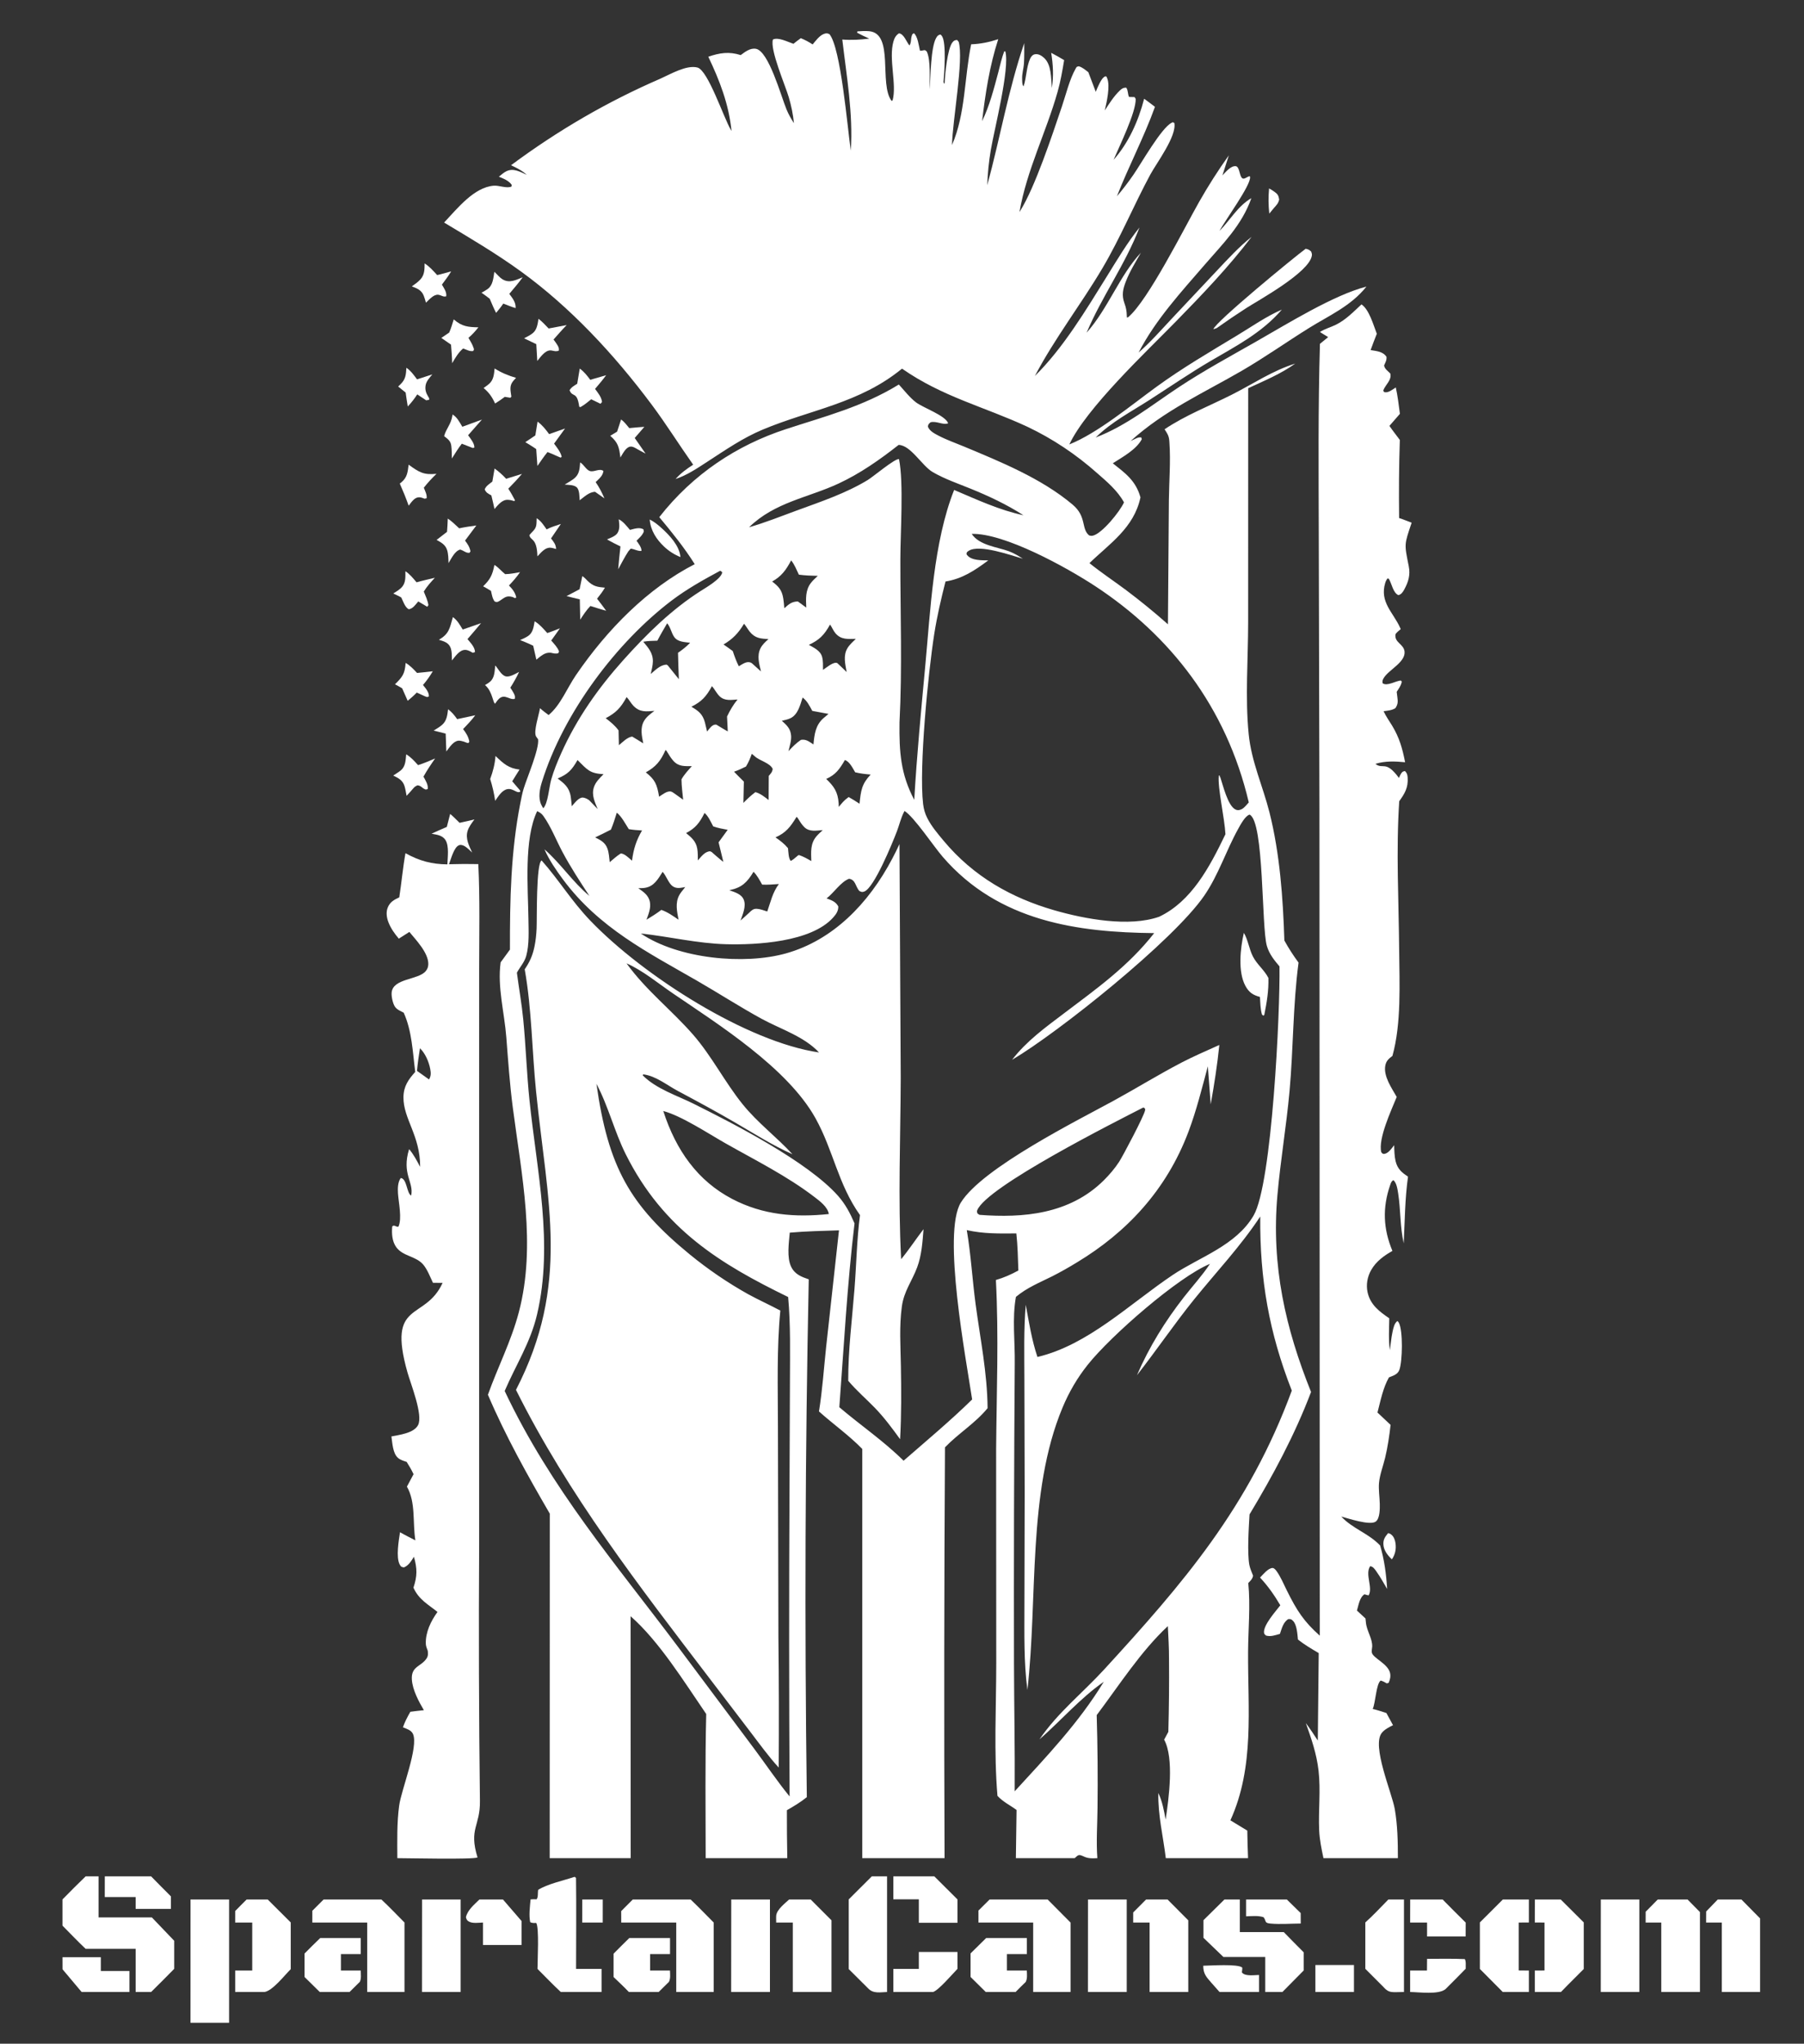 <svg height="4358" width="3849" xmlns:xlink="http://www.w3.org/1999/xlink" xmlns="http://www.w3.org/2000/svg">
	<rect width="100%" height="100%" fill="#333333" stroke="none"/>
	<path d="M2707.68 401.818C2712.07 404.026 2716.31 406.898 2720.33 409.844C2726.42 414.305 2727.89 417.452 2729.24 425.38C2727.6 433.557 2723.3 437.59 2718.19 443.367L2708.13 455.506Q2707.41 448.829 2707.02 442.116Q2706.63 435.403 2706.57 428.676Q2706.52 421.949 2706.79 415.23Q2707.07 408.51 2707.68 401.818Z" fill="white"></path>
	<path d="M2961.59 3269.31C2964.71 3269.73 2966.06 3270.49 2968.72 3272.61C2973.73 3276.61 2976.4 3283.69 2977.37 3290.36C2979.27 3303.49 2976.76 3314.68 2969.75 3325.12C2969.56 3324.96 2969.36 3324.81 2969.18 3324.63C2960.65 3316.5 2951.92 3305.71 2951.55 3292.42C2951.26 3282.01 2955.77 3276.56 2961.59 3269.31Z" fill="white"></path>
	<path d="M1386.21 1107.78C1395.68 1112.43 1404.24 1119.38 1412.23 1126.72C1428.43 1141.58 1449.58 1163.32 1451.82 1187.91C1438.75 1182.65 1427.07 1175.25 1416.44 1165.17C1400.91 1150.46 1387.96 1131.17 1386.21 1107.78Z" fill="white"></path>
	<path d="M1242.3 4050.45L1286.05 4050.45L1285.99 4099.61L1242.22 4099.61L1242.3 4050.45Z" fill="white"></path>
	<path d="M1145.04 1105.06C1154.2 1110.65 1159.87 1119.86 1166.25 1128.86C1175.99 1123.8 1186.41 1120.72 1196.68 1117.31L1175.66 1148.17C1181.13 1155.18 1186.18 1161 1186.42 1170.7C1182.5 1169.55 1178.37 1168.17 1174.32 1167.92C1162.88 1167.22 1154.39 1178.34 1146.63 1186.31C1145.56 1145.82 1131.49 1153.57 1129.52 1141.02C1132.16 1137.86 1134.85 1135.04 1137.66 1132.09C1144.88 1124.53 1144.6 1118.95 1144.96 1108.22L1145.04 1105.06Z" fill="white"></path>
	<path d="M1325.19 894.491C1331.99 899.36 1337.12 906.316 1342.6 912.91C1353.29 911.671 1364.1 911.034 1374.82 910.157L1354.23 933.972L1377.46 967.341L1359.92 957.848C1355.21 955.102 1349.6 951.381 1344.1 952.489C1334.92 954.339 1328.71 967.634 1323.67 975.57C1320.87 952.845 1318.59 943.758 1301.98 929.323L1316.64 920.465L1325.19 894.491Z" fill="white"></path>
	<path d="M867.082 784.191C876.532 790.721 882.777 799.495 889.81 808.953L922.429 798.342C917.022 804.977 909.378 812.748 908.022 821.985C906.529 832.154 909.289 838.601 914.218 846.779C916.149 849.982 915.508 847.934 915.615 852.564L909.332 853.663L890.252 840.987C884.045 850.619 877.662 858.609 870.026 866.792C868.231 856.97 866.966 846.975 865.497 837.082L849.484 824.181Q852.286 821.64 854.981 818.956C865.395 808.487 866.215 799.336 867.082 784.191Z" fill="white"></path>
	<path d="M1055.3 785.729C1070.24 795.104 1084.54 800.908 1101.04 805.726C1098.07 808.925 1094.84 812.202 1092.47 816.004C1087.28 824.332 1089.29 833.44 1090.59 842.747L1091.04 845.837L1088.84 848.188L1076.99 846.244C1070.23 851.347 1063.48 856.059 1056.33 860.425C1049.69 845.989 1043.37 837.146 1031.8 827.354C1035.85 824.489 1040.1 821.607 1043.86 818.253C1053.18 809.938 1054.05 798.129 1055.3 785.729Z" fill="white"></path>
	<path d="M1056.6 1419.23C1059.22 1421.89 1058.17 1420.61 1060.45 1423.76C1064.97 1429.98 1070.34 1438.81 1077.35 1441.69C1086.35 1445.38 1099.29 1436.81 1107.53 1432.83C1101.86 1444.7 1095.88 1455.54 1088.81 1466.4C1091.01 1469.76 1093.33 1473.15 1095.25 1476.73C1097.98 1481.83 1099.61 1484.48 1098.35 1490.23C1092.53 1491.56 1089.5 1489.72 1083.9 1487.74C1080.14 1486.52 1076.47 1484.99 1072.49 1485.82C1065.75 1487.23 1061.63 1492.93 1057.68 1498.68C1057.28 1499.26 1056.89 1499.85 1056.5 1500.43C1052.01 1500.49 1050.9 1475.87 1036.7 1462.6L1034.8 1460.86C1038.53 1458.63 1042.43 1456.4 1045.77 1453.47C1055.41 1445.03 1055.26 1431.79 1056.6 1419.23Z" fill="white"></path>
	<path d="M1242.38 1228.58C1246.72 1231.06 1249.64 1234.58 1253.22 1238.18C1265.66 1250.66 1274.78 1251.64 1290.64 1253.16C1285.68 1261.76 1279.92 1269.08 1273.86 1276.65C1280.57 1284.95 1286.87 1293.74 1293.3 1302.32C1282.03 1299.39 1270.85 1295.63 1259.68 1292.21C1251.16 1301.04 1244.73 1310.83 1237.96 1321.36L1237.07 1278.01C1227.62 1276.03 1218.22 1273.44 1208.83 1271.11L1236.64 1256.46L1242.38 1228.58Z" fill="white"></path>
	<path d="M1237.8 986.075C1245.2 990.061 1250.4 1001.38 1257.98 1004.22C1267.23 1007.67 1278.49 997.941 1287.41 1004.2C1286.46 1014.75 1277.54 1021.42 1270.85 1028.01C1278.62 1039.21 1284.11 1050.08 1289.67 1062.77L1269.54 1048.67C1256.74 1049.38 1247.16 1059.04 1236.79 1066.79C1236.19 1059.11 1236.43 1046.77 1231.77 1040.58C1226.41 1033.47 1212.49 1034.09 1204.7 1033.37C1212.12 1028.61 1221.6 1024.05 1227.92 1017.64C1236.42 1009.01 1236.87 998.102 1237.8 986.075Z" fill="white"></path>
	<path d="M965.554 883.871C975.081 889.272 980.578 900.359 986.435 910.021L1028.21 894.715Q1013.4 911.331 998.747 928.12C1003.4 934.566 1012.78 945.738 1012.06 954.535L1008.56 955.251L985.33 946.177C977.599 955.956 970.981 967.075 964.123 977.661C963.893 968.648 963.959 959.296 962.832 950.367C961.471 939.593 954.74 935.913 947.585 929.986C952.02 913.664 962.192 905.128 965.134 886.636L965.554 883.871Z" fill="white"></path>
	<path d="M1055.23 999.123C1064.53 1005.5 1071.97 1012.65 1079.93 1020.94L1113.61 1010.54C1104.24 1021.55 1094.57 1031.88 1084.49 1042.04C1089.7 1049.96 1094.2 1058.11 1098.68 1066.55L1097.62 1068.62C1093.1 1067.14 1088 1065.91 1083.28 1065.78C1071.26 1065.45 1062.8 1076.6 1055.02 1085.39C1053.08 1075.67 1050.63 1066.05 1048.36 1056.42C1042.21 1052.98 1037.17 1050.95 1034.19 1043.63C1036.71 1036.24 1044.91 1031.41 1050.45 1026.94L1055.23 999.123Z" fill="white"></path>
	<path d="M1140.7 1324.82L1142.36 1325.89C1152.17 1332.09 1159.72 1341.16 1167.72 1349.95C1176.8 1346.99 1185.73 1343.28 1194.67 1339.81C1188.68 1348.63 1182.27 1357.17 1176.08 1365.81C1182.17 1372.96 1189.09 1379.77 1192.74 1388.92L1191.4 1392.67C1185.8 1394.86 1180.63 1393.07 1174.99 1391.86C1162.21 1390.83 1154.31 1398.76 1144.38 1406.66L1137.62 1377.01C1128.59 1372.37 1119 1368.77 1109.71 1364.83C1115.39 1362.25 1121.53 1359.72 1126.78 1356.2C1137.08 1349.29 1138.61 1336.99 1140.7 1324.82Z" fill="white"></path>
	<path d="M1236.95 785.963C1246.13 792.458 1252.46 800.702 1259.38 809.915L1293.25 800.093C1285.82 810.323 1277.69 819.769 1269.6 829.323C1275.59 837.564 1283.25 846.251 1284.48 857.211L1281.17 861.019L1261.39 851.434C1253.82 857.62 1246.62 863.564 1238.2 868.226L1235.86 867.225C1231.13 832.997 1221.41 848.439 1215.24 832.113C1219.22 825.384 1225.47 822.193 1231.53 818.277L1236.95 785.963Z" fill="white"></path>
	<path d="M1057.2 1612.03C1074.56 1628.68 1085.32 1638.43 1108.47 1641.01C1103.15 1649.22 1098.07 1657.67 1092.89 1666.01L1109.78 1685.75L1109.53 1688.78C1104.92 1689.59 1104.23 1689.17 1099.88 1687.1C1094.06 1684.28 1088.91 1681.47 1082.43 1682.79C1070.8 1685.16 1063.41 1697.9 1056.5 1707.64C1054.08 1691.29 1050.7 1676.77 1045.86 1661.14C1051.86 1644.73 1055.86 1629.78 1057.2 1612.03Z" fill="white"></path>
	<path d="M905.961 561.762C916.241 568.086 924.363 577.53 932.766 586.578C942.744 584.379 952.689 581.36 962.584 578.695C956.754 588.698 949.61 597.73 942.848 606.937C947.075 614.177 953.511 622.948 952.033 631.798C946.984 633.291 944.808 631.581 939.995 629.838C938.121 629.215 936.893 628.713 934.86 628.513C925.228 627.565 915.769 638.882 908.814 645.428C907.378 640.48 905.968 635.375 904.104 630.604C899.262 618.209 889.164 614.752 878.7 610.676C885.062 606.111 892.007 601.391 897.378 595.361C905.793 585.915 905.929 574.388 905.961 561.762Z" fill="white"></path>
	<path d="M1054.84 1204.68C1062.85 1209.15 1070.19 1218.44 1077.83 1224.33C1088.51 1224.14 1099.05 1221.95 1109.58 1220.1C1102.32 1230.61 1094.51 1239.45 1085.9 1248.53C1092.99 1255.75 1099.32 1263.28 1101.49 1274.06L1099.03 1275.5L1093.44 1272.99C1079.9 1269.42 1076.9 1274.39 1065.85 1281.34C1061.67 1283.97 1059.91 1284.38 1055.45 1282.66C1050.54 1276.35 1049.42 1267.95 1047.58 1259.99C1042.18 1256.39 1036.37 1253.41 1030.77 1250.23C1045.7 1235.89 1050.83 1226.04 1054.84 1204.68Z" fill="white"></path>
	<path d="M1320.17 1107.31C1329.93 1112.2 1336.78 1121.41 1344.03 1129.96C1353.04 1127.79 1364.62 1123.4 1373.04 1128.99L1373.69 1133.49C1370.31 1141.85 1364.04 1147.06 1358.08 1153.04C1362.07 1158.78 1369.06 1167.25 1368.62 1174.72C1360.9 1175.79 1353.48 1170.63 1345.65 1169.97L1340.63 1175.66C1332.76 1187.8 1326.01 1201.11 1318.95 1213.87Q1321 1189.47 1323.81 1165.17C1314.05 1160.5 1304.54 1155.74 1295.14 1150.18C1301.93 1147.21 1313.33 1143.5 1317.68 1136.25C1323.08 1127.26 1321.14 1117.41 1320.17 1107.31Z" fill="white"></path>
	<path d="M968.081 681.031C985.763 696.607 999.117 697.483 1020.74 697.967C1014.01 706.448 1007.57 713.528 999.501 720.436C1003.29 727.056 1007.79 733.933 1010.19 741.369C1011.67 745.952 1011.63 743.882 1009.9 748.393C1002.61 750.079 995.168 745.531 988.178 743.055C978.057 751.53 971.572 762.832 964.713 774.503C964.477 761.275 963.303 748.104 962.294 734.928L941.622 720.589Q950.072 715.015 958.377 709.17C962.463 700.339 965.089 690.403 968.081 681.031Z" fill="white"></path>
	<path d="M956.043 1512.36C964.021 1518.55 969.43 1524.95 975.411 1533.48L1014.06 1525.23C1006.1 1535.93 997.071 1545.22 988.04 1554.72C994.274 1562.81 999.518 1570.84 1001.37 1581.55L999.382 1584.52C995.921 1584.13 993.318 1582.93 990.075 1581.58C986.249 1580.52 981.894 1579.05 977.937 1579.47C967.05 1580.61 958.955 1593.81 952.287 1602.42L950.9 1564.41C942.392 1562.06 933.776 1560.08 925.225 1557.92C931.267 1554.12 937.935 1550.37 943.387 1545.56C953.109 1537 954.394 1525.27 956.043 1512.36Z" fill="white"></path>
	<path d="M865.433 1413.62C874.94 1418.99 882.178 1426.89 889.849 1434.99C901.047 1434.04 912.238 1432.65 923.416 1431.42C917.013 1442.13 910.444 1451.41 902.49 1460.69C904.333 1462.92 906.179 1465.15 907.912 1467.49C911.502 1472.33 915.534 1478.54 914.962 1485.14C910.783 1487.42 909.682 1485.74 905.407 1484.26L889.206 1476.8C883.108 1483.28 876.554 1488.78 869.848 1494.41Q864.083 1481 858.033 1467.75C853.1 1464.63 847.803 1461.99 842.721 1459.19C857.958 1444.21 863.906 1437.41 865.433 1413.62Z" fill="white"></path>
	<path d="M871.828 990.854C894.55 1007.37 904.09 1013.04 931.257 1010.36C921.558 1019.75 912.729 1029.16 904.26 1039.97C906.971 1047.13 911.351 1054.76 910.255 1062.48L905.861 1063.39C901.843 1061.88 897.607 1060.15 893.31 1060.41C883.889 1061 877.739 1071 871.944 1078.31C866.195 1062.19 859.861 1046.66 852.979 1031.12C854.298 1030.11 855.627 1029.1 856.897 1028.01C868.921 1017.68 869.859 1006.75 871.828 990.854Z" fill="white"></path>
	<path d="M1146.95 899.126C1156.94 906.303 1164.16 915.549 1171.62 925.725L1205.57 913.758L1182.16 945.996C1188.27 954.262 1195.99 963.483 1198.42 974.056L1196.16 975.864L1188.19 972.415C1181.68 969.24 1174.86 966.693 1168.2 963.919C1160.5 973.294 1153.66 983.582 1146.63 993.602L1144.07 957.698C1136.61 952.26 1128.59 947.667 1120.82 942.836L1142.21 928.478L1146.95 899.126Z" fill="white"></path>
	<path d="M1148.94 679.818C1156.84 685.777 1163.6 693.221 1170.59 700.46L1209.02 693.227C1199.34 703.019 1190.26 713.689 1181.02 724.006C1183.57 727.481 1186.26 730.966 1188.54 734.684C1191.35 739.279 1193.08 741.95 1192.35 747.677C1186.48 750.029 1182.92 748.517 1176.84 747.379C1175.86 747.3 1174.89 747.096 1173.91 747.143C1162.38 747.687 1153.65 760.91 1146.34 769.68L1144.23 733.881L1118.2 721.417C1124.41 717.985 1131.63 714.758 1137.16 710.034C1145.72 702.722 1147.15 690.936 1148.94 679.818Z" fill="white"></path>
	<path d="M966.289 1315.88C975.692 1322.55 981.106 1332.31 987.246 1342.45L1026.35 1328.81C1016.94 1340.35 1007.11 1351.51 997.444 1362.79C1003.63 1370.47 1013.3 1379.81 1013.45 1390.54L1008.59 1392C1003.41 1388.98 998.118 1385.71 992.113 1385.81C980.354 1386 971.624 1399.46 964.26 1408.34C963.941 1399.27 964.5 1387.86 960.7 1379.71C955.877 1369.37 945.534 1367.26 936.447 1364.29C957.995 1351.41 959.21 1341.03 966.289 1315.88Z" fill="white"></path>
	<path d="M864.918 1218.1C874.377 1224.12 881.258 1232.97 888.744 1241.7C901.638 1238.03 914.802 1235.2 927.805 1232.03C919.252 1241.38 910.976 1250.26 904.205 1261.4C908.028 1270.83 912.405 1280.12 914.105 1290.37L911.528 1293.89L892.409 1282.48C886.591 1289.29 880.806 1298.18 872.01 1299.15C864.214 1295.14 860.063 1282.24 856.186 1274.11C850.663 1270.84 844.723 1268.29 838.975 1265.55C845.464 1261.51 853.457 1257.03 858.467 1250.77C865.86 1241.54 864.946 1229.68 864.918 1218.1Z" fill="white"></path>
	<path d="M955.347 1105.83C964.117 1111.5 971.824 1119.39 979.662 1126.57C991.825 1123.95 1004 1122.21 1016.29 1120.55L992.174 1152.78C997.575 1159.84 1002.21 1166.5 1003.78 1175.84L1001.77 1178.72C996.215 1179.56 991.973 1176.54 987.105 1173.94L982.014 1171.85C970.492 1174.71 963.319 1190.53 956.977 1200.76C956.694 1191.76 956.652 1181.33 953.904 1172.8C950.104 1161.01 940.722 1156.56 931.546 1151.28L953.773 1134.1C954.685 1124.75 954.88 1115.23 955.347 1105.83Z" fill="white"></path>
	<path d="M1054.73 579.585C1060.75 584.89 1065.89 591.964 1072.72 595.919C1087.37 604.406 1101.06 596.891 1115.27 591.22C1106.33 603.575 1096.33 615.012 1086.66 626.629C1093.42 636.096 1100.8 644.176 1100.12 656.991C1091.24 654.478 1082.45 650.615 1073.75 647.358C1069.18 654.455 1063.75 660.735 1058.49 667.176C1053.38 657.521 1049.25 647.147 1044.87 637.051C1039.21 632.485 1033.18 628.416 1027.32 624.185C1031.97 621.555 1036.83 618.988 1041.17 615.736C1051.67 607.865 1052.76 592.379 1054.73 579.585Z" fill="white"></path>
	<path d="M866.674 1608.53C876.68 1614.42 883.994 1622.77 891.958 1631.58C904.37 1627.62 916.314 1622.52 928.371 1617.37C919.53 1629.97 911.084 1642.46 903.508 1656.09C907.424 1663.37 914.272 1673.76 912.504 1682.63C907.411 1684.54 907.479 1683.26 902.812 1680.91C898.797 1677.63 896.003 1675 890.865 1674.57C887.067 1676.24 884.793 1677.52 881.972 1680.9C877.306 1686.48 872.398 1691.7 867.473 1696.98C866.13 1690.19 865.131 1682.89 863.11 1676.32C859.103 1663.28 849.3 1658.96 839.02 1653.72C844.395 1650.11 850.347 1646.8 855.357 1642.57C865.332 1634.13 865.428 1621.25 866.674 1608.53Z" fill="white"></path>
	<path d="M2806.49 4190.21L2888.79 4190.21L2888.79 4247.7L2806.48 4247.7L2806.49 4190.21Z" fill="white"></path>
	<path d="M2658.58 4050.45L2745.57 4050.45L2775.14 4079.43L2775.27 4101.72C2754.24 4101.83 2732.12 4103.63 2711.24 4101.87C2696.7 4100.65 2702.54 4096.67 2695.91 4088.27C2684.45 4084.35 2670.52 4086.08 2658.58 4086.33L2658.58 4050.45Z" fill="white"></path>
	<path d="M2567.24 4191.7C2582.12 4191.58 2641.74 4187.28 2650.52 4195.75C2650.43 4200.35 2650.59 4198.69 2650.05 4202.93C2649.93 4203.87 2649.8 4204.81 2649.67 4205.75C2650.06 4206.26 2650.39 4206.84 2650.84 4207.28C2658.22 4214.47 2676.92 4211.61 2686.22 4211.4L2686.22 4247.7L2601.96 4247.7C2596.22 4240.99 2590.21 4234.56 2584.42 4227.89C2574.18 4216.09 2567.07 4208.9 2567.24 4191.7Z" fill="white"></path>
	<path d="M2785.77 530.45C2791.09 531.631 2793.34 532.35 2797.56 536.568C2798.64 540.098 2799.53 541.468 2798.92 545.278C2793.15 581.031 2686.36 639.506 2658.81 657.077Q2627.09 677.511 2596.2 699.513C2593.85 700.667 2591.25 701.237 2588.78 701.981C2593.22 686.492 2760.79 548.712 2785.77 530.45Z" fill="white"></path>
	<path d="M3044.79 4177.03C3071.6 4176.93 3098.5 4176.37 3125.29 4177.55C3128.19 4181.9 3127.11 4192.39 3127.19 4198.11C3113.06 4212.88 3098.44 4227.15 3084.07 4241.63C3069.23 4253.9 3028.14 4247.98 3008.65 4247.7L3008.65 4202L3044.57 4202L3044.79 4177.03Z" fill="white"></path>
	<path d="M3008.75 4050.45L3077.98 4050.45C3094.15 4067.13 3110.79 4083.3 3127.19 4099.7L3127.08 4129.3L3044.79 4129.3L3044.79 4099.61L3008.65 4099.61L3008.75 4050.45Z" fill="white"></path>
	<path d="M223.59 4001.12L322.367 4001.12C336.312 4015.5 350.525 4029.57 364.615 4043.77L364.615 4070.47L289.413 4070.47L289.382 4045.29L223.517 4045.29L223.59 4001.12Z" fill="white"></path>
	<path d="M133.355 4173.59L215.114 4173.59L215.118 4202.89L276.18 4202.89L276.18 4247.7L174.143 4247.7L133.421 4199.3L133.355 4173.59Z" fill="white"></path>
	<path d="M1022.88 4050.45L1073.13 4050.45Q1093.06 4073.27 1112.76 4096.35L1112.76 4147.43L1085.35 4147.43L1030.54 4147.43L1030.54 4099.61C1021.78 4099.91 1008.42 4102.11 1000.48 4097.51C996.028 4094.94 995.515 4093.24 994.074 4088.29C997.676 4072.4 1012.53 4060.83 1022.88 4050.45Z" fill="white"></path>
	<path d="M1960.41 4162.38L2042.83 4162.38L2042.83 4198.4C2032.3 4209.18 2002.44 4244.24 1990.75 4247.7L1906.03 4247.7L1906.03 4198.53L1960.41 4198.53L1960.41 4162.38Z" fill="white"></path>
	<path d="M1906.06 4001.12L1993.45 4001.12L2042.83 4050.27L2042.83 4100.19L1960.41 4100.19L1960.41 4050.05L1906.03 4050.05L1906.06 4001.12Z" fill="white"></path>
	<path d="M683.118 4132.72L769.639 4132.72L769.639 4166.85L727.391 4166.85L727.391 4202L769.634 4202C769.79 4209.61 771.157 4219.37 767.66 4226.11L745.808 4247.7L682.238 4247.7L649.765 4215.7L649.765 4165.7C660.653 4154.45 672.011 4143.69 683.118 4132.72Z" fill="white"></path>
	<path d="M2104 4132.72L2190.93 4132.72L2190.93 4166.85L2148.34 4166.85L2148.34 4202L2190.81 4202C2191.14 4210.24 2192.14 4219.12 2188.48 4226.31C2181.09 4233.15 2174.04 4240.56 2166.88 4247.7L2103.19 4247.7L2070.77 4215.61L2070.77 4165.46L2104 4132.72Z" fill="white"></path>
	<path d="M1342.58 4132.72L1429.56 4132.72L1429.56 4166.85L1387.08 4166.85L1387.08 4202L1429.45 4202C1429.74 4210.01 1430.82 4219.12 1427.26 4226.09L1405.35 4247.7L1341.72 4247.7C1331.27 4236.63 1320 4226.34 1309.13 4215.79L1309.13 4166.01C1320.06 4154.67 1331.44 4143.8 1342.58 4132.72Z" fill="white"></path>
	<path d="M2962.23 4050.45L2995.51 4050.45L2995.51 4247.7Q2986.16 4248.01 2976.81 4248.1C2965.26 4248.09 2960.17 4246.53 2951.73 4237.08L2913.05 4198.32L2913.05 4099.43C2930.05 4084.23 2946.04 4066.79 2962.23 4050.45Z" fill="white"></path>
	<path d="M3206.49 4050.45L3262 4050.45L3262 4099.56L3240.27 4099.61L3240.27 4201.81L3262 4202.02L3262 4247.7L3235.38 4247.7L3206.29 4247.7L3157.43 4198.52L3157.43 4099.39L3206.49 4050.45Z" fill="white"></path>
	<path d="M3274.74 4050.45L3329.96 4050.45L3379.09 4099.37L3379.09 4198.7L3344.38 4233.43L3330.44 4247.7L3274.64 4247.7L3274.64 4202.02L3295.36 4201.9L3295.36 4099.62L3274.64 4099.55L3274.74 4050.45Z" fill="white"></path>
	<path d="M3415.49 4050.45L3497.66 4050.45L3497.66 4247.7L3415.4 4247.7L3415.49 4050.45Z" fill="white"></path>
	<path d="M900.477 4050.45L982.801 4050.45L982.801 4247.7L900.332 4247.7L900.477 4050.45Z" fill="white"></path>
	<path d="M2321.34 4050.45L2403.97 4050.45L2403.97 4247.7L2321.24 4247.7L2321.34 4050.45Z" fill="white"></path>
	<path d="M1560.18 4050.45L1642.74 4050.45L1642.74 4247.7L1559.99 4247.7L1560.18 4050.45Z" fill="white"></path>
	<path d="M3664.99 4050.45L3715.49 4050.45L3755.32 4090.83L3755.32 4247.7L3729.66 4247.7L3673.66 4247.7L3673.66 4099.61L3640.14 4099.61L3640.26 4076.04L3664.99 4050.45Z" fill="white"></path>
	<path d="M2445.3 4050.45L2491.06 4050.45L2535.29 4094.9L2535.29 4247.7L2508.05 4247.7L2452.8 4247.7L2452.8 4099.61L2417.75 4099.61L2417.79 4078.07L2445.3 4050.45Z" fill="white"></path>
	<path d="M1683.64 4050.45L1729.68 4050.45L1774.05 4094.84L1774.05 4247.7L1746.9 4247.7L1691.52 4247.7L1691.52 4099.61L1656.03 4099.61C1655.99 4097.04 1655.99 4094.5 1655.98 4091.93C1655.97 4089.51 1655.88 4087.1 1656.13 4084.68C1657.46 4071.65 1675.35 4058.33 1683.64 4050.45Z" fill="white"></path>
	<path d="M526.249 4050.45L571.166 4050.45L620.306 4099.4L620.306 4199.03C607.001 4212.23 581.384 4245.3 564.288 4247.7L501.809 4247.7L501.809 4202L538.155 4202L538.155 4099.61L501.786 4099.61L501.809 4075.06C509.816 4066.69 518.087 4058.62 526.249 4050.45Z" fill="white"></path>
	<path d="M3536.96 4050.45L3600.56 4050.45L3626.99 4077.28L3626.99 4247.7L3601.86 4247.7L3544.49 4247.7L3544.49 4099.61L3511.13 4099.61L3511.19 4076.57L3536.96 4050.45Z" fill="white"></path>
	<path d="M1860.12 4001.12L1892.61 4001.12L1892.61 4247.7C1878.57 4248.12 1863.37 4251.81 1852.38 4240.14L1810.85 4198.83L1810.85 4050.21L1860.12 4001.12Z" fill="white"></path>
	<path d="M2612.47 4050.45L2645.29 4050.45L2645.29 4119.98L2739.05 4119.98C2753.01 4134.56 2767.38 4148.73 2781.53 4163.08L2781.53 4201.8L2736.16 4247.7L2699.52 4247.7L2699.52 4173.05L2610.26 4173.05L2567.68 4132.14L2567.68 4094.59L2612.47 4050.45Z" fill="white"></path>
	<path d="M690.464 4050.45L813.713 4050.45C830.599 4066.16 846.691 4083.11 863.017 4099.56L863.017 4247.7L839.15 4247.7L783.472 4247.7L783.472 4099.61L666.394 4099.61L666.406 4074.45L690.464 4050.45Z" fill="white"></path>
	<path d="M2111.43 4050.45L2235.24 4050.45L2284.14 4099.67L2284.14 4247.7L2259.97 4247.7L2204.39 4247.7L2204.39 4099.61L2087.61 4099.61L2087.59 4074.07L2111.43 4050.45Z" fill="white"></path>
	<path d="M1350.14 4050.45L1473.51 4050.45C1490.26 4066.31 1506.4 4083.22 1522.76 4099.61L1522.76 4247.7L1496.94 4247.7L1442.84 4247.7L1442.84 4099.61L1325.46 4099.61L1325.4 4075.22L1350.14 4050.45Z" fill="white"></path>
	<path d="M1224.41 4002.62L1226.47 4002.26L1229.01 4004.59C1229.85 4069.19 1229.12 4133.91 1229.11 4198.53L1283.48 4198.53L1283.48 4247.7L1196.49 4247.7C1179.53 4231.97 1163.3 4214.9 1146.83 4198.5C1146.82 4181.75 1150.65 4109.64 1144.04 4100.48C1139.59 4100.54 1135.27 4101.14 1131.23 4098.69C1128.18 4084.59 1130.67 4064.83 1132.05 4050.27C1136.38 4049.73 1140.46 4049.9 1144.8 4050.09C1148.65 4045.69 1147.04 4036.34 1148.18 4029.95C1167.62 4017.47 1202.22 4010.11 1224.41 4002.62Z" fill="white"></path>
	<path d="M406.48 4050.45L488.782 4050.45L488.782 4313.38L406.384 4313.38L406.48 4050.45Z" fill="white"></path>
	<path d="M182.764 4001.12L210.3 4001.12L210.3 4088.67L324.004 4088.67L371.686 4138.47L371.686 4198.33C355.529 4215.06 338.87 4231.26 322.476 4247.69L289.406 4247.7L289.406 4155.69L182.743 4155.69C165.861 4139.87 149.721 4122.72 133.335 4106.22L133.335 4050.29Q157.719 4025.28 182.764 4001.12Z" fill="white"></path>
	<path d="M960.48 1735.62C967.481 1741.39 973.949 1748.21 980.536 1754.59C991.147 1752.53 1001.71 1749.78 1012.26 1747.3C1007.06 1754.38 1000.55 1762.69 997.806 1771.4C992.462 1788.35 1000.87 1803.3 1007.36 1817.99C1002.59 1813.46 997.766 1808.54 992.368 1804.99C988.643 1802.53 983.215 1800.66 979.036 1802.48C968.376 1807.11 962.318 1831.53 957.979 1842.91Q989.247 1841.95 1020.52 1842.62C1024.16 1917.51 1022.33 1993.03 1022.34 2068.04L1022.32 2440.51L1022.31 3293.73Q1020.64 3566.89 1023.96 3840.02C1024.84 3894.37 999.762 3898.95 1018.86 3960.8C1008.98 3965.57 870.603 3962.34 847.744 3962.33C847.612 3925.1 846.635 3886.93 851.689 3850.04C856.346 3816.05 893.561 3724.67 881.09 3697.39C877.319 3689.14 866.911 3686.29 859.656 3683.23C863.965 3671.22 869.347 3661.02 875.558 3650.16Q889.937 3648.22 904.364 3646.82C893.621 3628.51 880.296 3604 878.755 3581.7C876.73 3552.42 899.05 3554.08 910.389 3536.02C913.757 3530.66 913.196 3526.35 912.675 3520.24C912.556 3519.91 912.444 3519.57 912.317 3519.24C910.631 3514.82 908.767 3510.4 908.559 3505.5C907.496 3480.48 919.869 3455.93 933.437 3437.32C913.562 3421.22 893.788 3411.38 882.129 3385.59C890.465 3360.58 890.185 3344.67 883.21 3319.67C876.91 3329.29 872.119 3338.04 861.863 3342.34C856.92 3341.37 855.702 3341.55 852.879 3336.31C844.471 3320.69 850.845 3284.56 853.479 3267.31C864.177 3273.54 875.28 3278.98 886.225 3284.63C880.067 3246.12 887.447 3203.7 868.191 3170.07L882.364 3143.57C877.953 3134.21 873.11 3125.88 867.625 3117.31C861.29 3115.17 854.431 3113.39 849.104 3108.76C837.971 3099.07 837.289 3077.39 835.119 3063.04C851.201 3059.8 883.157 3056.27 892.099 3038.63C902.95 3017.22 876.456 2951.48 869.412 2926.65C825.184 2770.73 906.56 2818.22 944.336 2735.6L923.767 2735.43C917.898 2723.1 912.01 2707.71 903.623 2697.36C888.006 2678.09 860.031 2679.64 845.371 2659.4C836.612 2647.3 835.496 2630.37 836.841 2615.42C840.92 2610.66 843.968 2616.6 849.973 2615.85C858.287 2599.19 850.314 2563.29 849.12 2544.85C848.427 2534.13 848.665 2520.57 855.053 2511.99C868.412 2513.24 867.598 2544.76 877.262 2549.41C883.424 2520.46 856.483 2503.55 872.854 2450.45C882.481 2461.6 889.329 2474.96 896.403 2488.21C896.689 2421.38 860.374 2385.8 860.804 2339.7C861.026 2315.94 871.832 2301.48 885.931 2285.75C880.458 2243.21 878.984 2198.29 861.348 2159.48C855.118 2156.2 847.055 2153.06 842.765 2146.84C838.106 2140.08 834.854 2124.89 835.638 2116.49C838.498 2085.83 892.382 2089.98 908.313 2070.84C911.936 2066.49 913.818 2061.64 913.844 2055.66C913.953 2031.43 887.306 2004.23 873.408 1987.23L850.892 2001.57C842.257 1991.47 833.961 1979.89 828.896 1966.97C825.065 1957.19 823.23 1945.81 827.123 1935.68C831.967 1923.07 841.332 1918.53 851.907 1913.42C856.737 1882.13 859.483 1850.48 865.107 1819.35C895.26 1835.99 920.996 1842.85 954.563 1843.18C954.989 1828.49 958.451 1804.76 950.81 1791.92C944.124 1780.7 931.519 1779.92 920.77 1777.82C931.466 1772.64 942.465 1768.1 953.305 1763.31L960.48 1735.62ZM896.015 2235.32C893.513 2251.36 891.13 2267.28 889.67 2283.49L915.394 2301.83C919.854 2294.23 919.507 2287.81 917.868 2279.2C914.866 2263.44 907.018 2245.78 896.015 2235.32Z" fill="white"></path>
	<path d="M2904.85 649.063C2921.16 660.094 2930.21 692.584 2937.54 711.733C2932.85 723.154 2928.67 734.889 2924.33 746.487C2936.39 748.745 2950.22 749.024 2958.18 760.783C2958.84 768.418 2956.01 772.408 2953.1 779.227C2954.15 786.909 2961.33 791.103 2966.32 796.484C2969.87 810.564 2956.15 820.014 2951.37 832.39L2952.58 835.638C2953.22 835.873 2953.84 836.198 2954.5 836.342C2962.15 838.003 2971.65 830.349 2978.05 826.161C2982.19 844.48 2984.28 863.747 2986.85 882.412L2964.42 908.157C2971.51 918.409 2979.27 928.215 2986.69 938.171C2984.72 993.804 2984.51 1049.06 2985.14 1104.71C2994.16 1107.53 3003.01 1111.27 3011.87 1114.66C2996.05 1161.78 2995.98 1159.05 3005.74 1207.51C3009.46 1225.95 3004.82 1240.97 2996.33 1256.67C2993.09 1262.64 2989.99 1267.29 2983.72 1269.12C2972.24 1264.32 2969.65 1245.05 2963.12 1233.95L2959.99 1233.67C2958.06 1236.74 2956.57 1239.42 2955.49 1243.02C2943.16 1283.98 2972.53 1305.81 2987.21 1338.43L2988.59 1341.53C2984.36 1344.87 2980.97 1347.73 2977.49 1352.11C2974.22 1370.58 2995.49 1372.97 2996.77 1389.91C2998.46 1412.35 2962.96 1428.31 2952.51 1445.5C2949.98 1449.66 2949.14 1451.64 2949.85 1456.78C2958.94 1464.14 2977.65 1452 2988.75 1451.09L2990.88 1453.54C2989.49 1461.74 2984.16 1468.57 2979.98 1475.27Q2980.62 1479.99 2981.19 1484.73C2982.49 1495.54 2983.33 1500.93 2977.2 1510.07C2969.31 1514.91 2960.77 1515.35 2952 1516.58C2957.15 1527.8 2964.25 1537.44 2970.5 1547.86C2985.76 1573.31 2992.05 1595.47 2997.94 1625.41C2976.38 1623.31 2955.5 1622.43 2934.48 1628.86C2951.04 1641.85 2955.98 1619.88 2984.82 1658.92C2986.01 1656.15 2987.2 1652.89 2988.8 1650.41C2991.89 1645.63 2992.71 1645.22 2997.55 1644.12C3001.6 1647.99 3002.86 1651.63 3003.31 1657.65C3004.97 1679.72 2996.87 1692.43 2985.39 1708.51C2978.43 1813.59 2984.32 1920.37 2985.25 2025.69C2985.89 2097.87 2990.13 2182.35 2970.9 2251.56C2963.54 2257.21 2957.57 2261.84 2955.64 2272.32C2951.42 2295.16 2969.7 2320.8 2980.03 2339.12C2968.88 2366.56 2939.78 2428.57 2947.09 2456.96C2949.09 2459.06 2949.57 2460.61 2952.53 2460.56C2961.65 2460.43 2968.89 2449.03 2974.59 2442.03C2974.89 2452.96 2975.08 2465.63 2977.65 2476.15C2981.83 2493.27 2991.48 2500.6 3004.11 2509.16C2997.54 2556.23 2997.3 2603.82 2994.96 2651.31C2986.94 2615.77 2988.64 2580.31 2983.1 2544.68C2981.72 2535.83 2979.73 2521.95 2972.86 2516.49C2968.63 2519.27 2967.88 2521.63 2966.16 2526.61C2949.18 2575.65 2951.25 2620.38 2970.83 2667.42C2953.55 2677.17 2936.15 2689.43 2925.52 2708.19C2917.56 2722.22 2914.28 2739.21 2917.83 2755.57C2923.79 2783.09 2944.24 2797.43 2964.13 2811.16C2963.81 2833.4 2962.22 2857.19 2965.45 2879.15C2967.2 2866.19 2968.37 2852.82 2971.09 2840.07C2972.82 2832 2974.99 2821.43 2981.46 2816.98C2983.02 2818.32 2983.38 2818.42 2984.57 2820.61C2993.61 2837.12 2992.4 2902.68 2985.69 2921.09C2981.99 2931.22 2971.76 2933.71 2963.47 2937.12C2950.77 2959.37 2945.53 2986.9 2938.97 3012.08L2966.94 3038.42C2964.25 3062.15 2960.82 3085.54 2955.26 3108.66C2951.19 3125.6 2943.82 3144.73 2942.24 3162.05C2940.96 3176.23 2943.56 3192.3 2943.87 3206.68C2944.09 3217.12 2944.2 3237.48 2935.62 3244.34C2923.59 3253.95 2875.53 3237.38 2861.72 3233.94C2886.49 3260.23 2919.88 3269.55 2944.64 3295.6C2953.71 3326.37 2957.55 3356.1 2959.6 3388.28C2952.25 3375.75 2945.05 3362.75 2936.72 3351.02C2932.95 3345.7 2929.59 3340.46 2923.37 3339.76C2911.8 3356.97 2929.77 3385.02 2920.16 3401.91C2915.98 3401.15 2917.39 3401.55 2913.73 3400.4C2912.94 3400.15 2912.16 3399.88 2911.38 3399.63C2900.99 3405.73 2898.66 3422.49 2895.17 3434.36L2913.4 3451.22C2913.67 3454.17 2914.03 3457.09 2914.31 3460.03C2916.04 3478.03 2928.48 3494.01 2927.69 3511.55C2927.27 3514.97 2926.3 3520.65 2926.93 3523.87C2929.22 3535.64 2960.94 3547.47 2965.7 3567.05C2967.54 3574.66 2965.84 3581.71 2962.73 3588.47L2958.93 3589.66C2954.45 3587.02 2950.74 3585.01 2945.79 3583.6C2936.08 3590.69 2934.99 3630.74 2928.79 3644.19C2938.68 3646.47 2948.31 3649.7 2958.01 3652.85L2972.14 3678.77C2963.82 3683.08 2954.61 3687.32 2948.28 3695.07C2925.95 3722.41 2969.81 3822.83 2975.88 3857.66C2981.86 3891.98 2982.52 3927.45 2982.52 3962.33L2823.73 3962.33C2819.61 3942.85 2815.5 3923.37 2814.59 3903.29C2812.64 3860.53 2818.16 3818.2 2813.21 3775.33C2809.09 3739.67 2797.88 3707.39 2786.11 3674.29C2795.14 3686.3 2803.39 3698.83 2811.65 3711.52L2813.61 3525.04C2798.39 3516.06 2783.4 3507.29 2769.27 3496.18C2768.06 3484.35 2767.11 3465.01 2758.97 3456.53C2754.78 3452.17 2753.69 3452.41 2748.34 3452.61C2737.67 3459.99 2735.13 3471.57 2730.83 3484.09C2720.75 3486.93 2711.6 3490.46 2701.28 3487.74C2699.11 3485.65 2697.27 3484.99 2696.91 3481.54C2695.2 3465.21 2722.34 3435.41 2731.67 3423.12C2718.69 3401.06 2705.41 3382.24 2688.41 3363.97C2695.14 3357.17 2705.6 3343.93 2715.02 3343.56C2718.53 3343.42 2721.99 3347.86 2724.03 3350.73C2732.63 3362.85 2738.91 3378.06 2745.63 3391.58C2766.88 3434.37 2781.67 3457.36 2815.82 3487.86L2815.16 1728.79L2813.73 1141.69C2813.44 1005.44 2812.2 869.41 2816.22 733.198L2833.75 718.872L2816.17 707.996C2826.96 700.996 2838.86 698.058 2850.19 692.488C2871.15 682.184 2887.37 665.295 2904.85 649.063Z" fill="white"></path>
	<path d="M1829.49 66.906C1837.83 66.293 1846.22 65.748 1854.57 66.549C1908.23 71.7 1874.88 178.571 1902.2 215.083L1904.42 214.147C1913.86 180.26 1895.52 125.661 1906.3 88.218C1908.49 80.604 1911.81 74.944 1918.1 71.096C1928.48 72.258 1933.67 88.578 1940.31 96.935C1944.53 91.334 1943.06 83.952 1945.14 77.065C1946.39 72.919 1946.29 72.823 1949.93 70.885C1957.96 77.234 1960.46 97.728 1962.8 108.081C1967.24 108.094 1965.46 108.339 1969.87 107.334C1974.25 106.339 1973.63 107.035 1977.2 109.58C1986.31 127.796 1982.79 168.815 1983.8 190.511C1985.26 165.401 1985.88 100.609 1997.37 80.941C2000.14 76.2 2001.6 74.62 2006.5 73.625C2008.27 75.067 2008.52 75.08 2010 77.372C2019.45 92.026 2014.72 155.888 2012.97 175.635L2014.02 176.559L2013.57 178.632L2015.59 176.985C2016.04 158.471 2021.56 104.068 2031.94 90.584C2035.1 86.481 2037.36 85.536 2041.99 85.169L2045.38 89.088C2056.64 126.383 2032.07 258.122 2031.21 309.303C2060.08 242.615 2057.45 165.679 2072.04 94.484C2092.38 93.663 2110.3 89.957 2129.84 83.579C2111.4 140.434 2102.45 198.57 2095.4 258.376C2111.31 225.49 2120.36 190.036 2129.91 154.355C2133.9 139.447 2137.08 123.394 2142.87 109.248L2145.02 109.785C2154.73 146.628 2121.41 276.059 2114.08 319.238C2109.79 344.451 2107.26 369.328 2106.41 394.976C2133.97 293.896 2151.33 191.178 2185.32 92.021C2185.24 106.327 2185.63 120.964 2184.69 135.231C2183.92 147.036 2180.29 156.63 2180.81 169.058C2181 173.836 2180.66 180.873 2183.89 184.1C2190.26 165.43 2189.76 143.017 2197.86 125.132C2199.95 120.519 2203.14 116.779 2207.81 115.774C2214.81 114.267 2222.01 118.339 2227.33 123.151C2243.7 137.946 2242.29 166.074 2244.23 187.736C2248.18 162.009 2246.96 138.216 2242.81 112.666C2252.2 117.444 2261.31 122.861 2270.46 128.195C2266.67 151.09 2262.78 173.496 2256.5 195.728C2232.06 282.27 2190.8 362.272 2175.13 452.179L2176.71 449.618C2208.48 398.849 2244.78 288.809 2265.7 226.964C2274.54 200.829 2281.77 169.685 2295.06 146.147C2297.73 141.424 2297.38 142.511 2301.7 141.357C2309.46 143.547 2315.54 148.979 2322.08 153.977L2337.92 195.806C2340.14 190.105 2342.49 184.518 2345.26 179.124C2348.31 173.173 2352.66 164.47 2358.88 162.544C2361.18 163.639 2360.66 162.992 2362.15 166.506C2369.24 183.135 2361.11 218.59 2357.13 235.506C2366.55 220.956 2376.43 205.427 2388.59 193.631C2393.36 189.007 2396.74 186.67 2403.04 187.063C2407.31 193.515 2405.71 199.75 2408.86 206.726Q2414.78 206.73 2420.7 207.011L2423.11 210.818C2424.06 239.031 2388.07 312.112 2375.98 340.663C2407.59 305.133 2428.72 258.649 2441.15 210.548C2448.98 216.011 2456.56 222.061 2464.22 227.838C2440.66 293.138 2408.32 353.958 2383.06 418.521Q2401.89 396.45 2418.54 372.24C2434.8 348.746 2477.66 273.13 2499.48 261.982C2503.16 260.102 2501.54 260.37 2505.53 262.192C2511.08 290.186 2467.67 347.45 2454.21 372.387C2418.86 437.91 2390.27 507.498 2352.34 571.559C2305.94 649.928 2250.85 720.501 2207.99 801.764C2268.32 742.296 2316.17 662.48 2361.92 588.867C2384.06 553.232 2405.22 517.381 2431.2 485.083C2400.62 564.575 2351.35 631.441 2318.38 709.418C2364.24 657.959 2388.88 587.138 2434.26 538.856C2422.91 558.755 2410.29 578.907 2401.92 600.67C2395.8 616.576 2392.97 629.563 2399.01 646.308C2402.55 656.103 2403.81 662.714 2404.13 673.263L2404.21 676.784L2406.59 676.778C2449 642.106 2528.12 483.643 2558.47 430.475Q2573.09 404.705 2588.94 379.887Q2604.79 355.069 2621.83 331.279L2608.14 373.998C2615.27 366.818 2625.86 353.352 2636.43 354.354C2644.32 355.101 2644.44 372.698 2649 378.604C2654.03 385.115 2660.84 375.816 2666.7 375.849C2666.84 376.45 2667.06 377.035 2667.12 377.654C2668.88 395.141 2613.55 470.193 2601.88 492.52C2625 468.776 2641.4 438.981 2669.92 422.542C2649.63 480.375 2608.37 520.47 2570.75 564.055C2520.58 622.18 2465.91 681.16 2429.36 751.715C2454.54 729.775 2477.17 703.924 2500.28 679.271L2596.48 577.018C2620.39 551.684 2643.54 526.393 2670.41 504.996C2621.7 569.19 2563.89 629.343 2508.4 686.074C2445.99 749.87 2318.18 869.929 2281.52 947.669C2341.51 923.797 2412.98 864.414 2467.2 824.996C2523.06 784.383 2581.23 750.499 2639.71 715.149C2671.02 696.225 2701.66 674.633 2734.9 660.267C2691.58 710.449 2636.2 738.391 2582.11 770.204C2538.16 796.056 2495.63 825.175 2452.55 852.83C2412.9 878.284 2372.58 898.991 2337.69 932.937C2403.81 907.597 2456.65 864.1 2516.1 824.954C2569.38 789.872 2625.35 759.543 2680.4 728.19C2746.59 690.5 2845.87 628.874 2915.36 611.188C2882.18 652.856 2835.67 672.812 2793.18 699.256C2744.96 729.262 2698.21 762.39 2649.22 790.804C2567.86 837.994 2484.46 875.108 2412.33 940.426L2422.05 935.782C2426.75 933.488 2429.59 932.322 2434.88 932.703L2436.19 936.468C2424.26 959.091 2394.03 975.067 2374.28 987.928C2400.1 1008.46 2423.4 1024.62 2433.26 1060.62C2419.55 1125.91 2366.48 1159.91 2324.46 1200.82C2349.51 1221.04 2376.19 1238.67 2401.89 1257.82Q2448.17 1292.53 2491.9 1331.24L2493.91 1066.78C2494.37 1026.43 2497.93 983.81 2495.06 943.662L2494.74 939.436C2494.05 929.182 2489.92 923.377 2484.71 915.374C2529.91 885.104 2579.86 865.943 2627.66 841.853C2673.41 818.795 2714.66 790.477 2763.46 775.316C2732.47 797.651 2696.99 812.003 2663.13 827.832L2663.04 1327.18C2663.02 1406.15 2656.43 1486.8 2664.18 1565.46C2669.97 1624.11 2694.51 1676.61 2708.63 1732.74C2730.65 1820.29 2737.42 1914.91 2740.31 2005.51C2749.47 2022.25 2759.45 2037.54 2770.58 2052.67C2758.46 2143.14 2759.58 2236.34 2751.3 2327.41C2744.55 2401.5 2731.98 2474.76 2725.45 2548.86C2712.19 2699.39 2742.66 2832.45 2797.25 2968.24C2762.34 3060.27 2715.73 3146.67 2666.02 3229.25C2664.38 3256.79 2660.88 3311.08 2665.52 3336.61C2666.93 3344.36 2670.73 3352.69 2673.54 3359.91C2672.51 3367.03 2667.68 3370.9 2663.29 3375.64C2668.16 3424.18 2663.2 3473.32 2662.9 3521.97C2662.16 3644.78 2676.95 3767.8 2625.17 3881.66L2661.23 3903.59Q2661.64 3932.97 2662.83 3962.33L2487.34 3962.33C2481.67 3915.3 2470.51 3871.43 2471.42 3823.33C2479.97 3841.5 2483.32 3860.15 2486.99 3880.11C2493.81 3834.94 2505.42 3749.16 2483.79 3709.62L2492.75 3693.03Q2494.86 3615.11 2494.19 3537.15C2494.32 3513.96 2492.76 3490.67 2491.71 3467.51C2433.71 3521.7 2388.44 3592.76 2339.9 3657.31Q2342.85 3756.23 2341.65 3855.2C2341.34 3890.55 2338.67 3927.13 2341.31 3962.33C2332.19 3962.73 2323.87 3963.37 2315.09 3959.93C2311.87 3958.68 2308.33 3956.76 2305.02 3955.98C2299.82 3954.74 2296.83 3959.07 2292.96 3962.33L2167.46 3962.33L2168.92 3859.56C2155.17 3849.39 2140.2 3842.53 2128.17 3829.47C2120.3 3735.26 2125.55 3641.39 2125.59 3546.99L2125.34 3089.8C2126.27 2969.58 2131.12 2849.62 2124.83 2729.45C2141.69 2724.61 2157.14 2717.74 2172.78 2709.22C2171.88 2682.88 2171.3 2656.3 2168.46 2630.13C2132.81 2630.47 2097.87 2631.12 2062.72 2623.07C2071.59 2675.18 2074.52 2728.48 2081.54 2780.92C2091.49 2855.23 2106.4 2927.27 2107.12 3002.81C2080.22 3035.39 2045.07 3056.32 2016.2 3086.28Q2013.54 3524.32 2015.3 3962.33L1839.72 3962.33L1839.72 3089.72C1811.08 3060.38 1777.67 3036.87 1747.33 3009.75C1754.7 2964.89 1757.75 2917.81 1762.62 2872.47L1790.04 2623.57C1755.03 2624.73 1719.95 2625.44 1685.02 2628.49C1683.15 2650.38 1678.36 2681.42 1688.08 2701.38C1696.15 2717.95 1710.68 2722.87 1725.55 2728.08Q1714.07 3280.1 1721.43 3832.21C1707.93 3843.23 1693.7 3851.54 1678.91 3860.07Q1678.79 3911.21 1679.75 3962.33L1505.62 3962.33C1505.55 3859.98 1504.26 3757.3 1506.8 3655C1459.54 3586.01 1406.28 3499.85 1345.45 3446.45L1345.64 3962.33L1172.81 3962.33L1173.02 3227.68C1125.54 3146.1 1078.59 3062.2 1041.02 2974.16C1062.24 2914.77 1090.72 2859.94 1107.01 2798.06C1144.59 2655.3 1112.71 2504.61 1094.08 2361.53C1087.6 2311.77 1084.15 2261.67 1080.25 2211.59C1076.12 2158.57 1061 2105.35 1068.14 2052.13L1088 2024.92C1087.79 1919.74 1089.8 1815.83 1110.16 1712.77C1112.21 1702.37 1114.19 1691.82 1117.27 1681.74C1124.54 1657.94 1150.85 1597.16 1148.07 1576.41C1146.91 1574.87 1144.64 1571.91 1143.71 1570.3C1137.8 1559.97 1150.09 1523.7 1152.14 1510.13C1157.89 1515.49 1164.35 1520.03 1170.51 1524.76C1195.98 1503.73 1209.93 1467.23 1228.94 1439.47C1295.93 1341.64 1382.33 1254.26 1482.27 1203.02C1459.67 1167.19 1433.31 1134.68 1406.63 1102.75C1478.72 1010.62 1572.32 949.406 1676.05 915.358C1759.71 887.898 1840.44 867.464 1917.77 819.925C1929.12 832.465 1941.12 847.822 1954.18 857.872C1969.14 869.385 2016.71 885.606 2023.04 902.537C2012.37 907.18 1997.82 896.98 1985.42 900.518C1981.43 904.134 1980.7 904.045 1979.72 909.619C1983.08 919.122 1994.06 924.596 2001.8 928.672C2019.7 938.097 2038.28 944.458 2056.73 952.171C2133.91 984.443 2221.7 1019.81 2288.39 1075.91C2319.08 1101.72 2306.29 1127.24 2323.72 1141.67C2327.01 1142.63 2329.05 1142.98 2332.44 1142.06C2351.94 1136.76 2388.91 1091.56 2398.17 1071.27C2384.26 1046.02 2361.73 1027.18 2341.2 1009.21Q2332.68 1001.63 2323.94 994.38Q2315.19 987.129 2306.24 980.216Q2297.29 973.303 2288.13 966.735Q2278.98 960.167 2269.63 953.952Q2260.29 947.737 2250.77 941.882Q2241.24 936.027 2231.55 930.538Q2221.86 925.049 2212.01 919.933Q2202.16 914.817 2192.16 910.079C2100.21 867.323 2010.98 846.428 1924.55 786.078C1833.98 860.32 1729.32 873.412 1627.41 916.04C1584.93 933.809 1548.22 959.209 1509.17 984.587C1487.25 998.833 1465.76 1013.34 1441.38 1021.45C1452.78 1008.63 1465.09 999.848 1478.96 990.944C1449 948.588 1421.26 904.086 1390.3 862.666C1309.83 754.987 1216.7 655.187 1111.56 578.907C1058.7 540.558 1002.95 507.833 947.534 474.565C976.28 443.958 1011.65 399.261 1053.44 395.976C1065.13 395.057 1080.76 402.315 1091.15 397.902L1091.94 394.457C1085.76 385.064 1073.8 380.751 1064.4 376.82C1069.45 372.667 1074.72 367.949 1080.46 365.137C1095.5 357.782 1109.92 366.536 1123.93 372.757C1113.61 363.511 1102.36 358.013 1090.32 352.365Q1109.03 338.447 1128.08 325.106Q1147.12 311.766 1166.47 299.013Q1185.82 286.26 1205.47 274.105Q1225.12 261.949 1245.05 250.4Q1264.98 238.85 1285.18 227.915Q1305.39 216.98 1325.84 206.667Q1346.3 196.354 1366.99 186.672Q1387.68 176.989 1408.6 167.943C1430.45 158.238 1464.61 137.975 1487.96 143.952C1510.62 149.755 1543.85 250.652 1559.16 276.587L1560.77 279.277C1555.08 222.109 1535.18 171.178 1511.22 120.98C1535.58 112.623 1555.43 109.51 1580.36 117.49C1589.95 110.37 1600.61 102.047 1612.63 104.026C1640.04 108.541 1666.37 204.903 1678.01 233.1C1682.42 243.795 1687.78 253.154 1693.94 262.648C1692.02 243.346 1688.29 225.748 1682.91 207.297C1675.54 182.069 1642.27 105.641 1649.12 84.322C1660.32 78.516 1681.18 89.597 1692.9 93.425C1697.97 89.112 1703.31 85.306 1708.64 81.426C1717.76 85.147 1725.5 89.277 1733.86 94.765C1740.28 86.983 1748.48 75.916 1757.58 72.474C1762.51 70.608 1764.95 70.573 1769.69 72.807C1794.1 102.066 1808.16 272.94 1815.24 321.171C1820.45 242.069 1806.23 162.48 1797.13 84.281C1816.43 85.872 1835.41 84.702 1854.62 82.365C1845.75 78.384 1837.08 74.319 1828.52 69.52L1829.49 66.906ZM1929.92 1729.27C1929.35 1730.36 1928.77 1731.45 1928.21 1732.54C1922.04 1744.71 1918.62 1759.66 1913.67 1772.61C1903.12 1800.15 1865.24 1892.32 1844.43 1900.92C1839.32 1903.03 1838.1 1902.03 1833.32 1899.85C1824.76 1889.45 1825.48 1875.96 1811.54 1873.88C1794.03 1880.37 1779.35 1903.6 1763.62 1915.75C1773.45 1919.56 1783.04 1922.2 1788.6 1932.96C1788.72 1942.71 1783.96 1949.37 1777.95 1956.16C1730.93 2009.34 1612.48 2015.16 1549.14 2013.45C1487.52 2011.78 1428.27 1997.19 1367.26 1990.59C1447.34 2044.8 1588.12 2058.12 1677.53 2032.84C1776.28 2004.91 1852.73 1928.09 1904.03 1830.43Q1911.98 1815.43 1919.11 1799.92L1921.78 2298.57C1921.36 2427.45 1915.78 2556.35 1922.66 2685.12C1939.57 2664.6 1954.19 2642.19 1970.42 2621.08C1968.28 2648.66 1966.48 2676.59 1956.86 2702.41C1945.76 2732.17 1928.67 2752.94 1924.14 2786.23C1918.47 2827.98 1921.36 2870.76 1922.12 2912.83C1923.06 2964.76 1923.32 3017.11 1920.46 3068.97C1903.57 3045.68 1886.66 3022.87 1866.97 3002.47C1848.07 2982.9 1827.43 2965.42 1809.77 2944.35C1809.59 2878.31 1817.95 2814.39 1823.11 2748.79C1827.24 2696.37 1828.07 2643.13 1834.86 2591.06C1787.69 2524.51 1778.25 2453.5 1739.99 2384.63C1680.07 2276.77 1531.11 2183.41 1435.95 2118.51C1403.85 2096.62 1371.75 2069.67 1336.77 2054.25C1378.77 2112.4 1433.06 2153.79 1479.23 2206.84C1518.51 2251.98 1546.6 2307.71 1584.26 2354.44C1616.49 2394.43 1656.49 2424.01 1690.79 2461.27C1648.65 2442.61 1609.76 2417.71 1569.59 2394.36C1528.77 2370.63 1487.77 2348.5 1446.27 2326.36C1422.18 2313.51 1399.62 2294.43 1372.43 2290.91L1371.28 2293.06C1400.21 2322.11 1444.59 2336.08 1479.84 2353.63C1563.8 2395.45 1723.04 2476.65 1788.09 2550.07C1803.58 2567.55 1813.67 2586.66 1823.22 2608.75C1807.6 2738.89 1800.57 2870 1790.77 3000.74C1836.15 3039.4 1885 3072.37 1927.85 3114.8C1976.97 3072.01 2027.27 3030.11 2074.15 2984.21C2061.27 2898.61 2010.02 2628.99 2050.08 2564.31C2096.03 2490.12 2301.09 2388.2 2376.89 2346.7C2424.96 2320.38 2471.9 2291.4 2520.4 2266.09C2547.14 2252.14 2574.32 2240.71 2601.57 2228.28C2597.21 2271.02 2590.66 2312.71 2583.16 2354.88Q2579.87 2314.37 2577.02 2273.82C2564.49 2320.53 2552.75 2367.89 2535.84 2412.86C2488.54 2538.61 2403.05 2628.36 2297.98 2691.8Q2271.8 2707.9 2244.63 2721.76C2217.6 2735.23 2191.69 2745.44 2167.59 2765.41C2159.2 2811.8 2165.78 2860.38 2165.07 2907.35Q2162.77 3226.92 2163.43 3546.51C2163.68 3637.61 2165.56 3728.62 2164.95 3819.75C2232.39 3746.13 2301.63 3673.91 2355.09 3586.16C2305.17 3620.76 2263.9 3668.86 2217.68 3709.16C2257.16 3651.43 2309.73 3610.25 2355.82 3559.98C2524.68 3375.82 2664.26 3214.63 2756.18 2965.3C2707.86 2841.94 2687.76 2728.83 2688.86 2594.05C2646.23 2658.52 2595.42 2711.85 2547.62 2771.01C2505.48 2823.18 2467.27 2879.6 2425.78 2932.5C2452.14 2871.49 2486.25 2816.89 2525.91 2766.1C2544.4 2742.42 2564.81 2720.31 2581.61 2695.04C2514.31 2722.53 2370.36 2847.91 2320.78 2910.21Q2316.67 2915.34 2312.74 2920.64Q2308.81 2925.93 2305.05 2931.39Q2301.3 2936.85 2297.72 2942.47Q2294.15 2948.08 2290.76 2953.85Q2287.38 2959.61 2284.18 2965.51Q2280.99 2971.41 2277.99 2977.44Q2274.99 2983.47 2272.2 2989.63Q2269.4 2995.78 2266.81 3002.05C2191.61 3182.24 2214.47 3409.3 2192.05 3603.58C2184.21 3544.03 2185.7 3482.71 2185.69 3422.65L2186.25 3185.49L2185.62 2941.38C2185.56 2888.43 2184.05 2835.03 2188.55 2782.27C2195.46 2819.88 2201.36 2857.6 2213.48 2893.62C2321.55 2867.96 2409.34 2781.04 2502.14 2718.7C2558.4 2680.91 2636.95 2656.4 2674.64 2592.01C2714.21 2524.41 2731.48 2154.53 2729.91 2060.76C2718.82 2047.55 2708.26 2034.91 2703.02 2017.2C2691.17 1977.16 2697.53 1751.54 2666.16 1737.1C2656.78 1739.45 2646.56 1758.83 2641.56 1767.86C2615.7 1814.5 2599.97 1865.23 2569.63 1909.54C2503.52 2006.08 2256.91 2202.44 2159.33 2259.99C2189.93 2220.02 2231.1 2190.38 2269.69 2161.2C2338.87 2108.9 2406.87 2060.85 2462.56 1989.77C2300.62 1988.05 2131.2 1965.79 2011.44 1827.18C1991.5 1804.1 1950.88 1742.7 1929.92 1729.27ZM2073.2 1138.43C2089.34 1163.02 2127.69 1166.34 2152.2 1175.39C2162.96 1179.36 2172.57 1185.07 2182.36 1191.39C2156.82 1184.17 2090.15 1160.03 2067.03 1174.43C2064.59 1175.95 2064.52 1176.19 2062.7 1178.02C2062.25 1181.79 2061.52 1181.36 2063.58 1183.88C2073.29 1195.74 2095.44 1194.64 2108.62 1194.95C2079.07 1216.94 2052.85 1234.26 2017.34 1240C2007.93 1276.88 1999.3 1313.91 1993.34 1351.73C1980.32 1434.48 1960.41 1637.11 1969.53 1714.43C1970.8 1725.18 1973.54 1734.7 1978.28 1744.13C1987.25 1761.95 2000.46 1777.38 2012.82 1792.25C2077.26 1869.76 2159.02 1914.93 2249.11 1940.96C2314.47 1959.84 2409.09 1977.45 2473.33 1954.8C2541.84 1922.15 2580.47 1849.87 2614.59 1778.87C2612.71 1743.54 2597.84 1681.39 2600.36 1653.69L2602.16 1654.01L2602.78 1655.3L2600.5 1658.72L2603.18 1656.03C2609.22 1673.66 2619.51 1718.86 2636.35 1726.32C2641.14 1728.44 2645.68 1727.5 2650.15 1724.99C2655.23 1722.13 2660.33 1715.52 2664.4 1711.06C2616.41 1507.08 2496.08 1354.67 2337.04 1250.1C2275.53 1209.66 2143.06 1136.63 2073.2 1138.43ZM1146.1 1729.69C1117.53 1789.25 1126.57 1893.05 1127.47 1960.13C1127.8 1985.3 1129.44 2013.93 1122.78 2038.27C1119.03 2051.99 1109.3 2062.09 1102.84 2074.15C1107.13 2107.39 1113.16 2140.49 1116.4 2173.86C1121.99 2231.42 1123.8 2289.48 1129.79 2347C1145.44 2497.24 1181.1 2652.65 1145.91 2802.75C1131.67 2863.49 1100.53 2910.67 1076.77 2966.13C1175.17 3174.32 1313.72 3334.45 1447.18 3512.45L1608.93 3728.71C1634.12 3762.46 1658.21 3798.36 1684.7 3830.74Q1682.81 3501.21 1684.52 3171.69L1685.4 2944.21C1685.54 2884.44 1686.96 2825.35 1681.57 2765.76C1538.22 2695.79 1415.42 2622.14 1334.93 2461.02C1310.87 2412.85 1297.87 2358.44 1272.56 2311.16C1297.73 2488.93 1343.78 2570.14 1471.73 2674.97Q1486.38 2686.93 1501.46 2698.19Q1516.53 2709.46 1532.01 2720.01Q1547.48 2730.56 1563.33 2740.38Q1579.17 2750.19 1595.36 2759.26C1618.23 2771.84 1641.92 2782.4 1664.93 2794.66C1657.04 2875.42 1659.72 2960.11 1659.79 3041.34L1660.79 3490.69Q1662.36 3629.91 1661.43 3769.13C1639.47 3745.07 1620.06 3718.04 1600.08 3691.89L1512.51 3577.17C1364.54 3383.16 1212.71 3187.96 1100.88 2963.76C1216.97 2738.69 1168 2564.94 1143.83 2328.03C1135.03 2241.8 1134.71 2151.96 1119.5 2066.93C1130.25 2051.35 1136.53 2037.23 1140.48 2017.91C1143.03 2005.49 1144.32 1992.5 1144.9 1979.79C1145.84 1959.34 1143.62 1840.91 1155.62 1834.86C1192.84 1876.72 1219.09 1921.18 1259.95 1963.64C1373.31 2081.47 1593.91 2221.86 1747.41 2244.23C1715.79 2210.09 1664.28 2193.98 1625.23 2172.63C1578.46 2147.07 1533.18 2117.81 1486.88 2091.14C1383.1 2031.35 1277.8 1978.75 1201.12 1875.2C1186.59 1855.56 1171.72 1834.13 1161.63 1811.08C1196.28 1841.21 1222.34 1881.49 1257.58 1910.46C1237.57 1879.98 1217.31 1849.15 1199.99 1816.6C1186.61 1791.48 1175.67 1762.96 1159.41 1740.1C1155.57 1734.71 1151.68 1732.38 1146.1 1729.69ZM1917.28 948.75C1876.51 980.743 1835.11 1009.73 1789.04 1031.17C1724.31 1061.29 1652.96 1070.81 1598.21 1124.32C1632.72 1114.44 1666.54 1100.85 1700.4 1088.43C1751.1 1069.84 1804.25 1052.16 1851.41 1023.58C1863.11 1016.49 1909.6 977.253 1918.12 978.996C1928.31 1028.49 1921.05 1136.8 1920.98 1192.23C1920.83 1307.98 1925.23 1425.17 1919.17 1540.7C1918.41 1603.24 1921.57 1650.83 1950.64 1705.53C1956.16 1610.28 1965.19 1515.83 1974.04 1420.92C1985.26 1300.59 1991.62 1155.92 2035.73 1044.79C2084.36 1065.41 2132.4 1087.83 2183.65 1098.72C2147.45 1075.5 2109.87 1057.92 2070.81 1042.04C2043.89 1031.09 2015.82 1021.57 1990.28 1006.83C1967.12 993.461 1943.22 949.217 1917.28 948.75ZM2438.84 2361.87C2378.83 2392.6 2104.14 2530.89 2084.93 2580.97C2083.77 2584 2084.82 2585.04 2085.75 2587.9L2089.94 2590.53C2182.79 2597.66 2282.16 2589.36 2355.27 2516.71C2367.03 2505.02 2378.52 2491.64 2387.82 2477.35C2395.48 2465.56 2441.68 2378.43 2443.2 2367.28C2443.63 2364.17 2443.27 2364.98 2441.2 2362.19L2438.84 2361.87ZM1415.15 2369.11C1442.42 2453.55 1488.92 2518.15 1561.83 2556.44C1627.91 2591.15 1696.74 2596.38 1768.4 2588.77C1765.81 2573.46 1749.19 2561.28 1738.39 2552.99C1679.41 2507.67 1611.29 2473.95 1547.64 2437.86C1510.9 2417.02 1453.92 2379.36 1415.15 2369.11ZM1536.52 1217.09C1500.73 1236.39 1465.59 1255.87 1432.58 1280.93C1317.14 1368.54 1202.5 1518.29 1156.07 1667.96C1151.53 1682.6 1148.04 1700.4 1154.42 1715.04C1155.73 1718.04 1157.44 1720.84 1159.14 1723.57C1169.35 1712.95 1171.52 1677.98 1176.11 1662.09C1181.65 1642.96 1189.17 1624.6 1197.18 1606.66C1230.62 1531.82 1276.66 1467.05 1329.2 1408.35C1379.86 1351.73 1432.97 1299.67 1495.19 1260.05C1506.3 1252.97 1538.64 1234.51 1540.98 1220.48C1539.43 1218.97 1538.48 1217.85 1536.52 1217.09ZM1423.4 1329.14C1416.28 1341.4 1409.05 1353.57 1402.5 1366.22C1392.4 1366.49 1382.45 1366.63 1372.46 1368.44C1382.78 1380.94 1393.26 1391.97 1392.98 1410.47C1392.85 1419.28 1390.26 1428.68 1388.4 1437.23C1398.61 1428.54 1408.51 1418.1 1421.79 1417.2L1424.53 1418.63L1448.41 1448.3Q1447.24 1420.17 1446.6 1392.01C1456.05 1385.51 1464.28 1379.09 1472.46 1370.64C1461.18 1368.99 1446.41 1369.31 1438.65 1358.52C1432.36 1349.77 1430.48 1336.81 1423.4 1329.14ZM1315.98 1732.95C1312.18 1745.24 1308.46 1757.36 1303.46 1769.1C1292.28 1774.65 1281.15 1780.58 1269.83 1785.7C1280.92 1791.37 1291.17 1795.96 1296.08 1809.71C1299.21 1818.49 1299.84 1829.13 1300.89 1838.49C1308.48 1832.07 1315.91 1825.34 1324.18 1820.08C1331.84 1819.36 1342.35 1830.25 1348.46 1835.26C1351.65 1810.54 1357.59 1791.85 1369.83 1770.89C1360.36 1770.27 1350.93 1769.82 1341.55 1768.08C1334.25 1756.62 1326.23 1740.97 1315.98 1732.95ZM1420.02 1599.22C1409.35 1623.09 1399.42 1634.99 1377.9 1647.02C1397.48 1662.32 1401.9 1672.53 1406.23 1698.94C1413.11 1694.52 1423.69 1685.62 1432.02 1688.01C1434.21 1688.64 1436.9 1690.66 1438.78 1691.88L1457.57 1705.33C1456.1 1690.92 1454.18 1676.31 1454.01 1661.81C1460.08 1651.19 1468.23 1642.64 1476.09 1633.74C1461.06 1633.58 1448.14 1635.24 1436.66 1622.4C1431.63 1616.77 1427.83 1610.52 1423.85 1603.96C1421.8 1600.58 1422.78 1601.87 1420.02 1599.22ZM1413.77 1859.12C1403.95 1874.67 1395.64 1889.37 1377.71 1892.94C1372.54 1893.97 1367.15 1893.96 1361.91 1894.06C1372.51 1901.67 1384.03 1908.74 1386.7 1923.92C1388.97 1936.77 1383.5 1949.6 1379.31 1961.21C1390.26 1954.69 1400.75 1947.98 1411.07 1940.25C1424.17 1944.75 1436.13 1953.2 1447.76 1961.23C1444.46 1943.79 1440.33 1925.68 1449.05 1909.21C1451.82 1903.98 1455.78 1899.47 1459.36 1894.95L1461.01 1892.83L1462.02 1891.57C1452.79 1893.16 1444.02 1895.74 1435.45 1889.97C1426.46 1883.91 1421.64 1867.45 1413.77 1859.12ZM1712.45 1487.41C1707.19 1503.85 1702.33 1523.76 1686.76 1531.41C1681.03 1534.22 1674.25 1535.49 1668.16 1537.01C1678.22 1546.17 1686.88 1553.46 1687.95 1569.24C1688.65 1579.48 1684.56 1591.9 1682.22 1601.81C1690.77 1592.76 1698.75 1584.46 1708.89 1577.68C1719.92 1575.86 1726.07 1581.26 1735.55 1587.4C1737.7 1565.21 1740.08 1546.48 1756.61 1531.71Q1762.08 1526.88 1767.74 1522.35L1733.06 1515.88C1727.24 1505.16 1722.04 1494.43 1712.45 1487.41ZM1336.96 1486.43C1324.33 1509.56 1314.13 1520 1292.31 1531.52C1302.5 1539.26 1311.77 1546.73 1319.75 1557.49L1320.47 1589.07C1329.03 1582.1 1338.03 1572.23 1348.82 1570.66C1356.68 1575.46 1364.7 1580.08 1372.44 1585.13C1369.31 1569.23 1365.57 1552.63 1373.85 1537.81C1379.18 1528.27 1388.2 1522.07 1396.27 1515.82C1378.8 1517.15 1365.24 1519.45 1351.35 1504.96C1346 1499.38 1342.24 1491.84 1336.96 1486.43ZM1604.04 1607.38C1600.53 1617.29 1597.03 1625.66 1591.65 1634.52C1583.22 1638.72 1574.97 1642.57 1566.14 1645.62C1573.1 1652.67 1579.99 1659.85 1587.09 1666.72L1586.1 1712.11C1594.35 1703.66 1602.37 1696.09 1611.67 1689.16C1621.84 1691.59 1631.4 1699.44 1639.94 1705.95L1640.22 1654.55C1644.63 1649.14 1647.42 1647.09 1648.63 1639.74C1643.27 1627.03 1620.86 1622.31 1610.64 1612.96C1608.52 1611.02 1606.22 1609.23 1604.04 1607.38ZM1687.97 1195.01C1676.71 1216.25 1667.25 1228.82 1647.48 1240.05C1660.81 1250.31 1668.31 1257.69 1671.25 1276.51C1672.3 1283.3 1672.89 1290.17 1673.38 1297.04C1683.26 1288.28 1689.06 1282.84 1702.29 1282.53L1720.22 1295.6C1719.4 1276.99 1718.28 1258.77 1729.75 1243.54C1734.09 1237.77 1739.74 1232.84 1744.86 1227.97C1731.27 1227.72 1717.96 1227.19 1704.46 1225.43C1699.56 1215.23 1695.08 1203.45 1687.97 1195.01ZM1802.71 1620.6C1791.14 1640.48 1782.92 1652.03 1762.79 1660.99C1778.86 1676.44 1787.75 1688.1 1789.33 1713.06Q1789.56 1716.88 1789.61 1720.7C1795.81 1712.9 1801.26 1706.42 1809.18 1700.75L1810.73 1699.62Q1822.5 1706.33 1833.87 1713.85C1836.85 1685.22 1838.71 1671.64 1857.68 1651.67C1846.41 1650.7 1835.66 1649.59 1824.6 1646.82C1818.91 1637.32 1812.88 1624.31 1802.71 1620.6ZM1607.74 1858.96C1593.89 1881.85 1582.66 1892.48 1557.85 1897.9L1555.98 1898.3C1566.37 1902.17 1581.64 1905.89 1586.76 1918.27C1592.6 1932.37 1584.58 1949.68 1579.99 1962.96C1586.01 1957.53 1592.13 1952.2 1598.05 1946.63C1603.27 1941.54 1607.11 1937.52 1614.5 1937.89C1621.97 1938.27 1629.85 1941.39 1637.04 1943.68C1644.59 1922.03 1648.24 1903.41 1661.81 1885.1C1649.97 1885.79 1637.9 1887.06 1626.06 1886.32C1620.53 1876.42 1615.55 1866.82 1607.74 1858.96ZM1232.2 1620.68C1219.86 1642.51 1211.32 1650.95 1189.8 1659.99C1203.62 1670.56 1214.63 1678.72 1217.71 1698.74C1218.75 1705.5 1219.33 1712.41 1219.97 1719.23C1225.9 1712.63 1234.47 1700.42 1243.52 1700.7C1247.68 1700.83 1253.56 1703.83 1257.06 1706.4L1275.24 1725.27C1269.26 1710.72 1262.04 1696.14 1266.83 1679.69C1270.33 1667.69 1279.73 1659.07 1287.76 1650.89C1258.05 1649.21 1253.52 1641.77 1232.2 1620.68ZM1519.02 1463.1C1506.68 1485.76 1496.73 1496.24 1475.17 1507.01C1489.57 1515.67 1499.16 1521.97 1504.11 1540.87C1505.76 1547.17 1507.19 1553.58 1508.63 1559.95C1513.38 1554.18 1519.07 1544.98 1526.79 1545.11C1527.41 1545.12 1528.03 1545.27 1528.64 1545.36C1536.64 1550.11 1544.6 1555.32 1552.79 1559.59L1551.21 1527.92C1557.49 1514.63 1564.53 1502.72 1573.62 1491.63C1560.32 1492.4 1546.3 1495.29 1535.33 1484.72C1528.81 1478.45 1524.95 1469.73 1519.02 1463.1ZM1699.58 1741.83C1686.2 1763.62 1676.81 1775.79 1654.56 1785.64C1664.56 1792.55 1673.14 1798.92 1681.26 1808.69C1682.17 1816.06 1682.16 1831.2 1687.32 1835.83C1692.19 1832.97 1695.95 1830.08 1700.21 1826.18C1702.41 1824.17 1701.49 1824.94 1704.38 1823.19C1713.92 1826.28 1722.23 1831.05 1731 1836.14C1730.35 1816.52 1728.84 1798.84 1741.85 1783.51C1745.97 1778.65 1750.81 1774.41 1755.43 1770.16C1742.26 1770.97 1727.25 1774.5 1716.38 1764.04C1710.98 1758.84 1706.99 1752.33 1702.93 1745.83C1701.13 1742.96 1701.99 1744.05 1699.58 1741.83ZM1770.97 1331.73C1758.57 1354.46 1747.63 1364.91 1725.77 1375.07C1736.09 1381.13 1750.48 1387.14 1754.11 1400.99C1756.38 1409.64 1755.87 1419.46 1755.94 1428.43C1762.89 1423.94 1776.23 1412.33 1784.42 1413.38C1785.17 1413.47 1785.87 1413.87 1786.6 1414.12C1793.19 1420.41 1799.95 1426.57 1806.4 1433.04C1803.38 1415.85 1798.64 1397.94 1808.12 1382.11C1812.59 1374.65 1820.01 1368.26 1825.98 1362.31C1809.8 1362.43 1794.73 1364.75 1782.54 1350.36C1777.72 1344.68 1775.25 1337.64 1770.97 1331.73ZM1587.48 1330.05C1575.18 1350.49 1563.13 1362.83 1543.71 1374.26C1550.26 1378.91 1556.94 1383.41 1563.38 1388.26C1567.21 1399.58 1570.97 1410.28 1576.35 1420.8C1583.56 1416.58 1592.3 1409.84 1600.68 1412.54C1602.68 1413.19 1602.95 1413.49 1604.5 1414.55L1623.6 1431.74C1619.76 1415.39 1614.63 1398.63 1622.46 1382.64C1626.42 1374.55 1633.25 1368.47 1639.56 1362.83C1623.25 1361.76 1611.26 1361.5 1599.51 1346.88C1595.26 1341.59 1591.87 1335.04 1587.48 1330.05ZM1503.19 1733.55C1492.55 1754.94 1483.59 1765.99 1463.83 1776.47C1474.96 1785.65 1484.96 1793.51 1487.7 1809.95C1489.04 1818.02 1488.88 1826.59 1488.96 1834.77C1496.53 1826.19 1503.52 1816.22 1514.88 1815.17C1517.3 1816.28 1518.9 1816.74 1520.7 1818.94C1528.19 1825.32 1535.57 1832.02 1543.35 1837.93L1533.17 1796.19L1552.56 1769.5C1542.09 1767.55 1531.79 1765.74 1521.65 1762.12C1516.5 1752.51 1511.31 1740.29 1503.19 1733.55Z" fill="white"></path>
	<path d="M2653.9 1989.19C2662.91 2004.48 2665.01 2023.49 2673.12 2039.46C2681.75 2056.46 2697.2 2067.97 2706.26 2085.32C2706.97 2113.3 2702.81 2137.42 2697.41 2164.51L2695.35 2165.73L2692.5 2163.36C2689.07 2151.37 2689.01 2138.39 2688.2 2125.88C2673.99 2121.96 2665.16 2116.96 2657.24 2102.41C2640.82 2072.27 2646.33 2021.94 2653.9 1989.19Z" fill="white"></path>
</svg>
